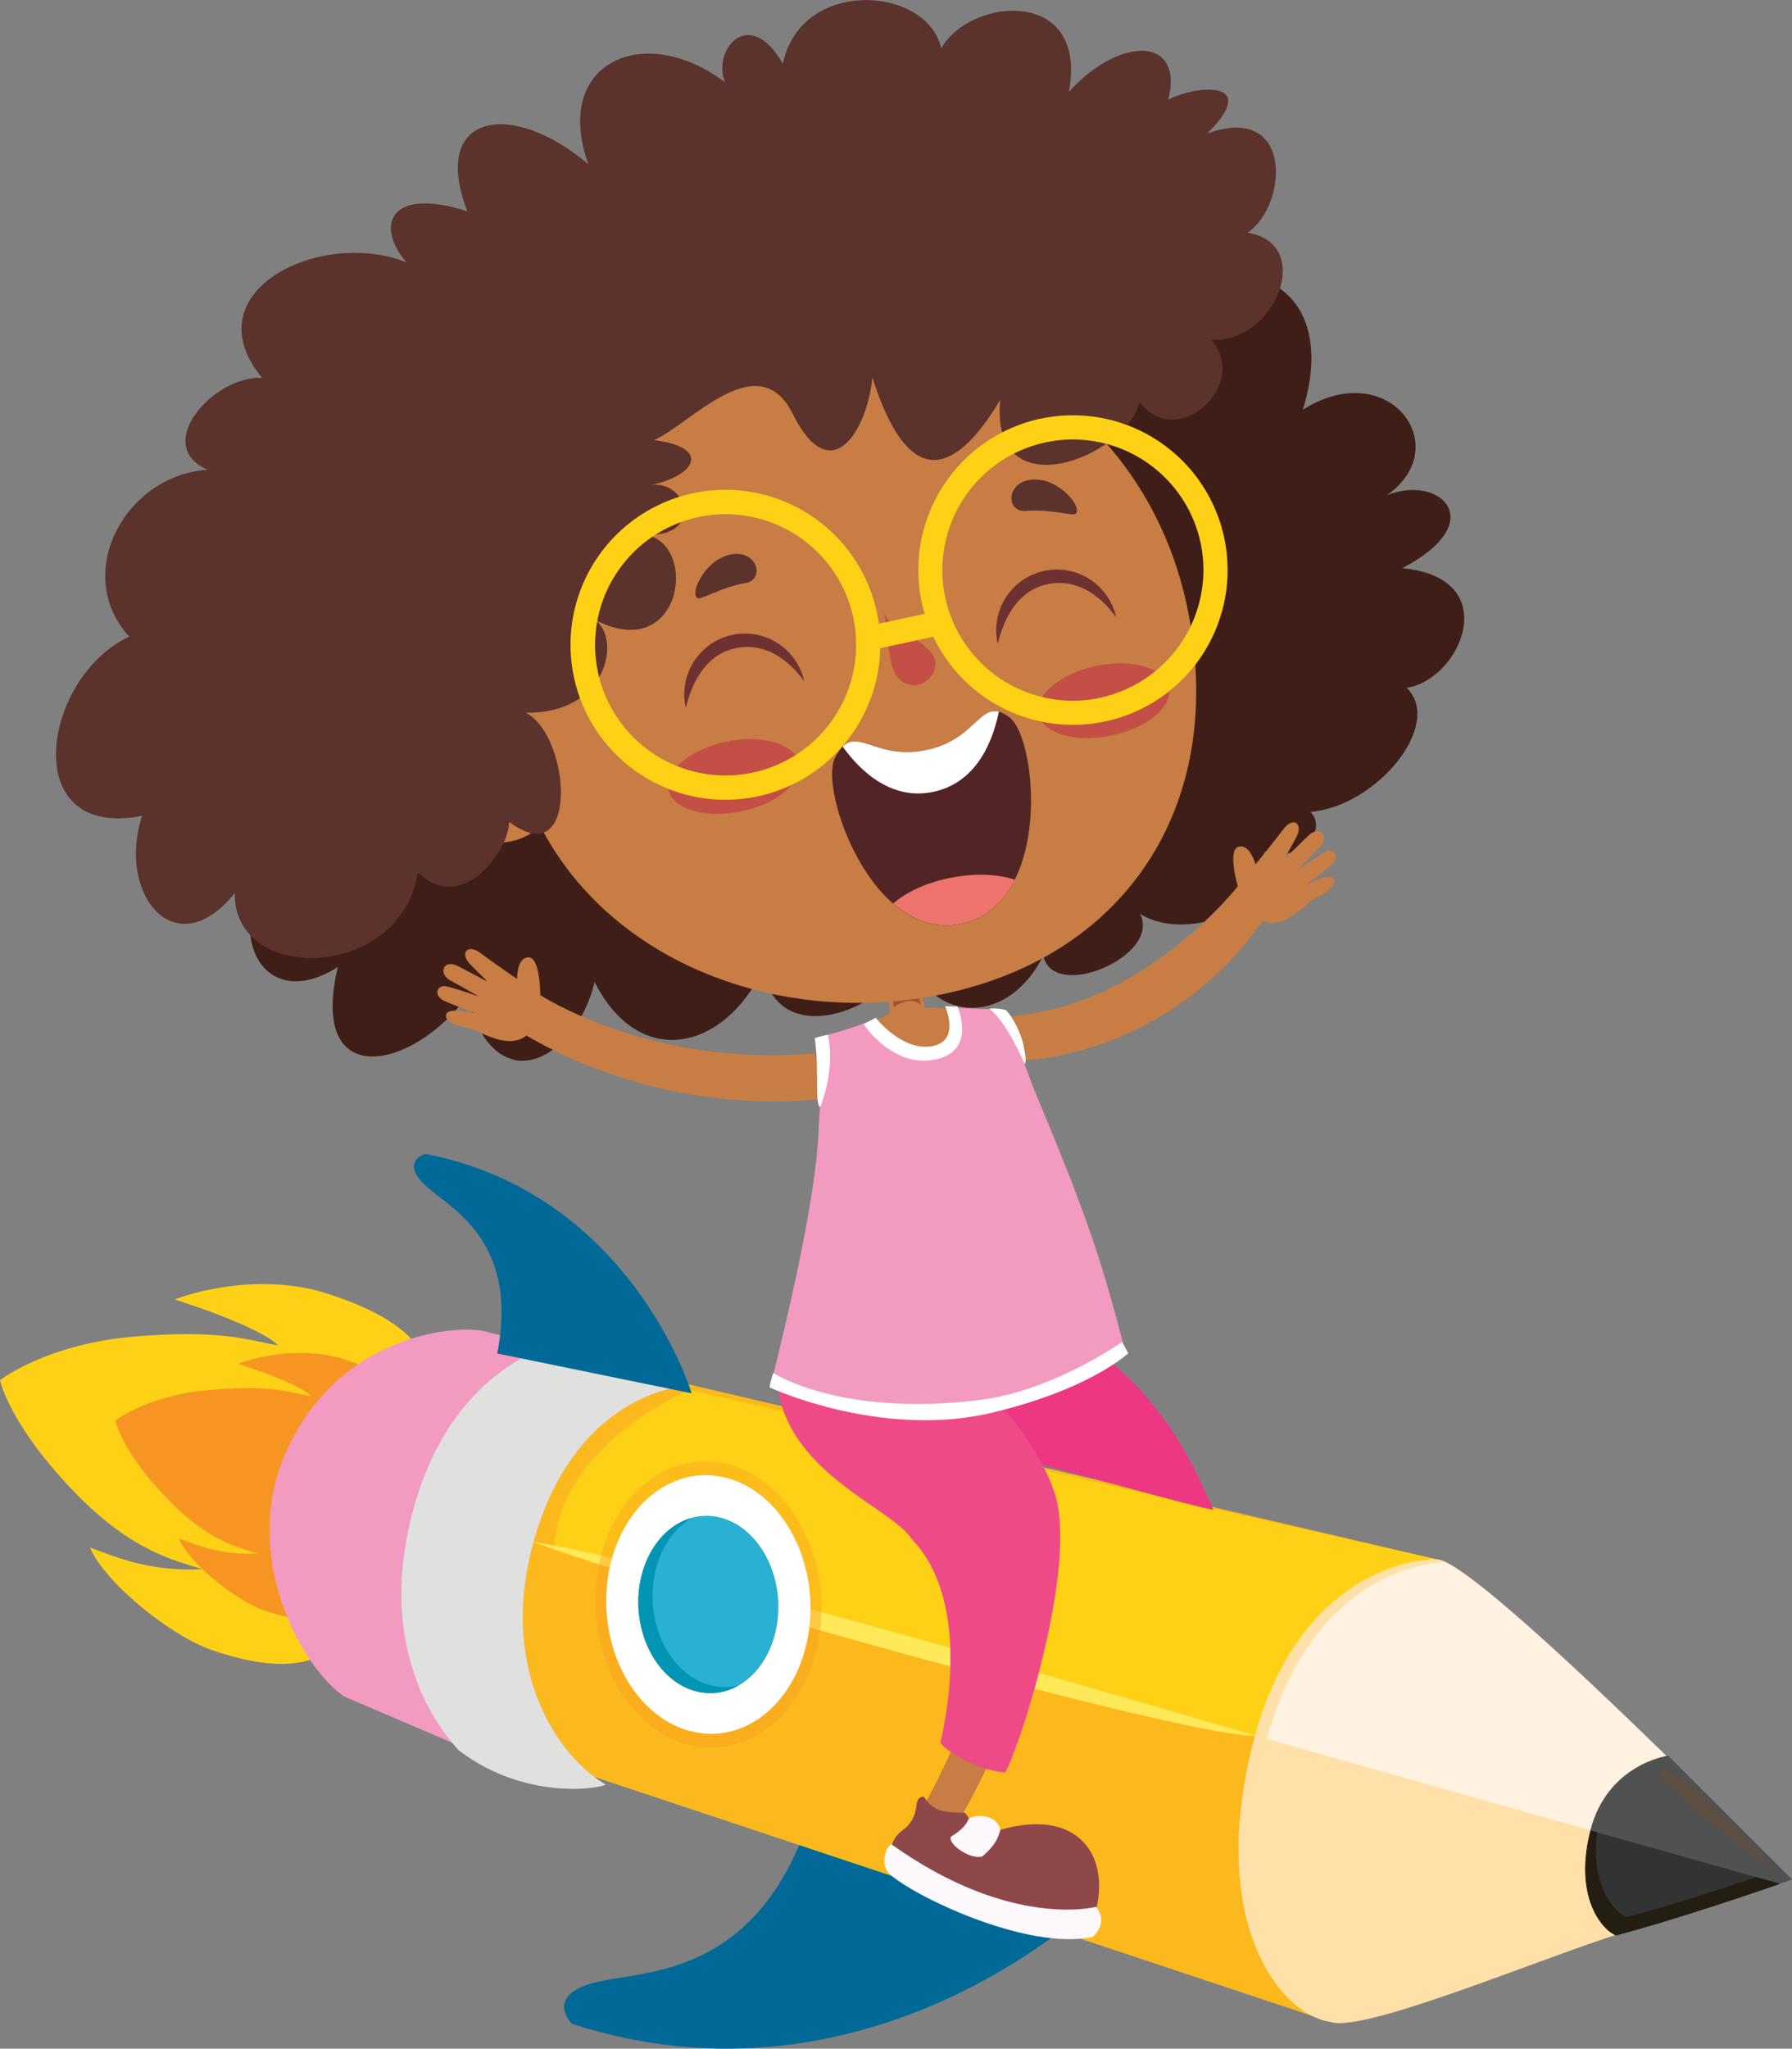 <svg xmlns="http://www.w3.org/2000/svg" viewBox="0 0 738.74 844.09">
  <rect x="0" y="0" width="738.74" height="844.09" fill="#808080" stroke="none"/>
  <g style="isolation: isolate">
    <g id="Layer_2" data-name="Layer 2">
      <g id="Layer_1-2" data-name="Layer 1">
        <g>
          <g>
            <path d="M451.49,783.68s-92.13,90.16-215.67,50.19c0,0-11.41-11.18,8.41-16.77s67.69-.62,90.08-69.83Z" style="fill: #006997"/>
            <g>
              <path d="M134.94,533c-25.12-8.07-51.88-1.86-62.89,2.4,23,7.42,38.1,14.4,42.57,18.87-10.85-1.52-21.65-6.82-59.93-3.51C18.92,553.91,0,568.66,0,568.66S3.75,587.32,31.9,616c22.52,22.85,39.29,26.75,51.5,30.51-22.47,1.22-36.63-5.49-46.33-8.86,6.81,15.34,33.86,36.57,50.22,42.2,56.48,19.32,62.86-13.07,78-57.28S193.47,551.93,134.94,533Z" style="fill: #ffd116"/>
              <path d="M142.5,560.22c-17.7-5.7-36.49-1.33-44.27,1.68,16.24,5.24,26.81,10.13,30,13.28-7.62-1.06-15.25-4.81-42.19-2.46-25.17,2.17-38.5,12.57-38.5,12.57S50.14,598.44,70,618.58c15.84,16.11,27.67,18.85,36.26,21.5-15.8.86-25.77-3.87-32.63-6.23,4.8,10.79,23.85,25.74,35.37,29.71,39.74,13.63,44.24-9.2,54.89-40.33S183.74,573.5,142.5,560.22Z" style="fill: #f79522"/>
            </g>
            <g>
              <polygon points="203.02 551.48 592.5 642.55 548.05 832.94 164.62 702.88 203.02 551.48" style="fill: #fcb91d"/>
              <path d="M284.28,572.74,592.5,642.55l-32.38,94.3s-315.67,3.4-331.69-94.62C227.05,596.25,284.28,572.74,284.28,572.74Z" style="fill: #ffd116"/>
              <polygon points="180.69 624.77 159.96 703.84 548.05 832.94 572.05 730.13 180.69 624.77" style="fill: #fcb91d"/>
              <path d="M592.5,642.55c-14.48-.18-59.45,9.33-76.25,77.13-18,72.71,11.56,110.1,31.8,113.26,74-19.28,188.85-59.73,188.85-59.73S609.13,642.77,592.5,642.55Z" style="fill: #fff2e0"/>
              <path d="M521.12,720.73c16.29-65.65,59-76.68,74.81-77.11a9.27,9.27,0,0,0-3.43-1.07c-14.48-.18-59.45,9.33-76.25,77.13-18,72.71,11.56,110.1,31.8,113.26.17,0,.35-.09.51-.13C528.81,825.4,504.35,788.36,521.12,720.73Z" style="fill: #ffe0a8"/>
              <path d="M687.66,723.38s-25.08,3.33-32.11,31c-7.08,28,5.56,41.27,10.56,43,28.48-7.43,72.63-23,72.63-23Z" style="fill: #505151"/>
              <path d="M281.5,571.17c-21.75,3-51.26,21-62.73,68.62-11.85,49.1,10.82,83.67,30.93,95.55-14.92,5.55-55.12-14.18-107.64-36.23-18.9-13-41.74-57.87-25.29-98.13,20.59-50.44,70.16-55.48,83.11-52.45C221.53,554.6,274.37,562.38,281.5,571.17Z" style="fill: #f39ac0"/>
              <path d="M218.77,639.79c11.47-47.6,41-65.67,62.73-68.62.08-6.91-27.86-20.74-56-16.62-21.67,8.6-45.84,28.6-56.28,71.87-10.46,43.43,2.56,75.77,19.78,94.65,24.5,18.88,53.27,17,60.72,14.27C229.59,723.46,206.92,688.89,218.77,639.79Z" style="fill: #e0e0df"/>
              <path d="M666.11,797.44c22.74-5.94,55.43-17,67.7-21.26l-78.17-22a1.71,1.71,0,0,0-.09.3C648.47,782.38,661.11,795.7,666.11,797.44Z" style="fill: #323333"/>
              <path d="M670.56,789.89c-4.48-1.54-15.15-12.52-12.1-35l-2.82-.78a1.71,1.71,0,0,0-.09.3c-7.08,28,5.56,41.27,10.56,43,22.74-5.94,55.43-17,67.7-21.26l-9.69-2.72C708.73,778.59,687,785.62,670.56,789.89Z" style="fill: #241d12"/>
              <path d="M655.55,754.43a1.71,1.71,0,0,1,.09-.3l-138.17-39c-.42,1.52-.81,3-1.22,4.55-15.94,64.23,5.33,100.87,24.44,110.73l7.36,2.53c12.23,5.21,80.6-23.42,117.74-35.65C660.65,795.18,648.59,781.86,655.55,754.43Z" style="fill: #ffe0a8"/>
              <path d="M517.47,715.13S272.4,642.81,219.69,635.28C271.28,654.55,490.15,716.1,517.47,715.13Z" style="fill: #ffe959"/>
              <path d="M731.71,770.61S691.59,726.15,685,729.29,730,770.58,731.71,770.61Z" style="fill: #5d5042"/>
            </g>
            <g>
              <path d="M298.32,602.87c-25.49-5.29-49,16.46-52.5,48.61s14.35,62.55,39.84,67.83,49-16.47,52.53-48.62S323.84,608.15,298.32,602.87Zm-2,18.32c17.46,3.65,29.69,24.45,27.32,46.46s-18.56,37-36,33.31-29.7-24.41-27.33-46.43S278.87,617.58,296.35,621.19Z" style="fill: #f89f21;mix-blend-mode: multiply;opacity: 0.4"/>
              <path d="M297.71,608.51c-23-4.77-44.25,14.87-47.41,43.91s12.95,56.48,36,61.24,44.26-14.87,47.43-43.9S320.75,613.28,297.71,608.51Zm-1.78,16.55c15.77,3.3,26.81,22.08,24.67,42s-16.76,33.39-32.51,30.09-26.82-22.05-24.68-41.93S280.14,621.79,295.93,625.06Z" style="fill: #fff"/>
              <path d="M320.6,667c-2.19,19.92-16.76,33.39-32.51,30.09s-26.82-22.05-24.68-41.93,16.73-33.38,32.52-30.11S322.74,647.14,320.6,667Z" style="fill: #29b0d4"/>
              <path d="M293.94,694.61c-15.78-3.25-26.81-22.05-24.68-41.93,1.38-12.47,7.59-22.4,15.92-27.29-11.18,3.07-20.09,14.54-21.77,29.78-2.14,19.88,8.89,38.68,24.68,41.93a23,23,0,0,0,16.61-2.81A22.81,22.81,0,0,1,293.94,694.61Z" style="fill: #0095b5"/>
            </g>
            <path d="M285.14,574.08s-24.8-82.29-109.8-98.65c0,0-10.26,2.87-.49,12.5S214.2,510,205,557.66Z" style="fill: #006997"/>
          </g>
          <g>
            <g>
              <path d="M403.76,620.08c24.58,45.8-26,129.41-26,129.41L389.61,760s61.82-99,37.44-147.57C417.48,613.88,407.68,618.41,403.76,620.08Z" style="fill: #c77d43"/>
              <g>
                <path d="M380.79,740.19c-5,.47-.85,6.35-7,12.49-1.64,1.62-5.47,3.35-6.54,9.08,9.91,11.54,52.35,37.79,82.16,32.4,11-26-2.41-52.35-41.24-38.9-7.62.66-8.88-9.34-11.28-8.36C387.1,746.85,384.24,745.36,380.79,740.19Z" style="fill: #8f4849"/>
                <path d="M367.4,759.82c-3.33,2.59-3.83,9.06-.93,12.06,9.38,9,57,32.11,84.09,26.13,6.85-6.64,1.22-12.35,1.22-12.35S416.63,795.07,367.4,759.82Z" style="fill: #fcf8fb"/>
                <path d="M392,756.78c5.41-3.28,6.63-5.75,7.4-7.49,2.78-1.72,11.38-2,13,4.62-.77,2.47-1.34,5.72-7.35,10.91C400.67,766.6,390.58,760,392,756.78Z" style="fill: #fcf8fb"/>
              </g>
              <path d="M445,552.4c-.9.37-64.06,9.85-64.06,9.85l.9,29.82s28.13-3.9,44.52,10.65c14.43,3.46,58.42,16.24,73.83,19.4C493.63,606.82,478.36,571.72,445,552.4Z" style="fill: #ed3782"/>
              <path d="M320.15,562.11c-1.8,43.22,47,58,56,72.37,16.16,16.85,19.52,48.2,11.53,83.54,1.85,3.4,16.67,12,26.86,12.24,8.77-18.3,30.86-91.51,19.26-117.65.32-.72-15.17-36.93-38.24-44.32C372.94,561,329.53,529.25,320.15,562.11Z" style="fill: #ee4a88"/>
            </g>
            <g>
              <path d="M378.45,400.11l2.72,15.12s9.17,0,16.95.5,4.29,33.67-17,36.15-29.81-27.22-29.81-27.22l15.45-6.93-.86-16.5Z" style="fill: #c77d43"/>
              <path d="M377.61,403.92l1.89,10.48c-2-3.67-8.75-1.51-11.09.69l-.93-10.28Z" style="fill: #a65132"/>
              <g>
                <path d="M411.73,415.8s-9.87.07-20.9-.87c13.66,21.5-19,29.59-31.3,5.4a151.54,151.54,0,0,1-20.21,6.53s-.38,17.59-1.79,36.5c-.45,22.35-8.25,60.81-18.81,103.22,28.53,24.17,95.95,21.54,144.5-12-10.94-43.84-21.51-68.36-37.91-108.13C421.43,434.68,414,420.55,411.73,415.8Z" style="fill: #f39ac0"/>
                <path d="M389.62,414.6s6.65,14.46-5.6,16.48-23-11.72-23-11.72l-5,2.6s11.58,18,29.27,14.64,9.39-21.88,9.39-21.88Z" style="fill: #fff"/>
                <path d="M462.58,552.93s-28.08,19.66-56.92,23.63c-39.48,5.45-71-1.52-86.85-10.87a31.77,31.77,0,0,0-1.56,5.94S363,592.9,408.71,582.11c40.64-9.58,56.4-24.55,56.4-24.55Z" style="fill: #fff"/>
              </g>
              <g>
                <path d="M111.33,357.33C92,385,108.62,418,139.27,398.41c-12.34,52.29,31.64,42,53.13,12.16,12.29,45.29,45.45,25.14,52.72-6,18.19,36.19,53.18,28.71,69.45-5.26,6.34,37.85,61,12.24,58-9.78,8.43,31.3,41.57,35.55,57.53,4.26,4.1,19.16,48.79,0,39.88-17.24,21.05,12.93,59.92-5,51.12-25.73,12.44,5.18,27.14-7.55,19.17-16.3,27.38-2.36,55-36.14,39.6-51.15,22-3,40.84-45.31-1.82-49.26,36.84-19.2,15.2-39-6.41-30,28.81-20.09.75-57.65-34.55-35.3,14.43-46.64-17.45-69.45-59.41-45.67-32.29-41-189.49-51-249.87,33.36C159.5,195.46,111.33,357.33,111.33,357.33Z" style="fill: #401e18"/>
                <g>
                  <path d="M211.49,308.74c17,79.66,101.35,117.09,178.07,100.68S506.29,329,489.25,249.32,396.84,121.24,320.12,137.65,194.45,229.08,211.49,308.74Z" style="fill: #c77d43"/>
                  <g>
                    <path d="M219.6,308.35s-5.33-15.78-25.45-14.42c-21.23,1.45-24.43,30.24-10.26,44.44s37.35,10.14,42.18-3.93Z" style="fill: #c77d43"/>
                    <path d="M191.4,301.78c13.12-4.77,28.24,17.11,12.07,32.71,4.8-18.18-3.3-22.71-11.61-13C191,316,193.78,312,202,311.13,200.13,304,191.4,301.78,191.4,301.78Z" style="fill: #854d24"/>
                  </g>
                  <g>
                    <path d="M364.62,253c3,7.81,25.85,12.84,20.1,24.25-3.57,7.07-14.9,7.78-17.41-4.47C365.86,265.71,364.62,253,364.62,253Z" style="fill: #c44f46"/>
                    <g>
                      <path d="M329.34,314.44c1.62,7.94-9.08,16.84-23.92,19.88s-28.17-.95-29.79-8.89,9.08-16.84,23.91-19.88S327.72,306.5,329.34,314.44Z" style="fill: #c44f46"/>
                      <path d="M481.88,283.24c1.63,7.94-9.07,16.84-23.91,19.87s-28.17-.94-29.8-8.88,9.08-16.84,23.92-19.88S480.26,275.3,481.88,283.24Z" style="fill: #c44f46"/>
                    </g>
                    <path d="M429.94,197.94c-14.88-2.94-16.62,13.29-7,12.55,10.35-.81,19.31,2.27,20.52,1.17C446.15,209.23,438.3,199.59,429.94,197.94Z" style="fill: #5b322c"/>
                    <path d="M297.33,229.82c13.68-6.52,19.38,8.77,9.85,10.44-10.22,1.77-18.14,7-19.58,6.2C284.4,244.77,289.63,233.48,297.33,229.82Z" style="fill: #5b322c"/>
                    <g>
                      <path d="M416,295.43c-12.32-8.89-12.2,9.12-34.35,13.63-22.61,4.6-29.77-12.76-37.53,3.48-6.34,13.24,15.66,76.29,52.54,68C433.85,372.07,427.76,303.9,416,295.43Z" style="fill: #532425"/>
                      <path d="M368.18,372.26c8,6.92,17.59,10.71,28.51,8.25,10.24-2.32,17.19-9.19,21.65-18.08-7.06-2.22-16-2.88-26.9-.65C381.06,363.9,373.49,367.75,368.18,372.26Z" style="fill: #ec746c"/>
                      <path d="M411.77,293.25c-8.4-2.22-10.83,11.89-30.09,15.81-19.49,4-27.5-8.37-34.31-1.46,9.25,12.84,22.19,22.09,37.78,18.57S408.57,308.82,411.77,293.25Z" style="fill: #fff"/>
                    </g>
                    <path d="M302.9,267.15c-17,3.78-20,25.26-20.21,24.34a25,25,0,1,1,48.83-10.85C331.73,281.56,321.09,263.11,302.9,267.15Z" style="fill: #6e3132"/>
                    <path d="M431.49,240.78c-17,3.77-20,25.25-20.21,24.33a25,25,0,1,1,48.83-10.85C460.31,255.18,449.67,236.73,431.49,240.78Z" style="fill: #6e3132"/>
                  </g>
                </g>
                <path d="M242.55,67.69c-31.94-27.14-65.44-20.86-49.87,19.38-32.72-10.44-37.85,6.34-25.12,21.05-35.28-14.24-88.91,12-59.53,47.56-20.23-.9-45.42,28-22.39,37.89-33.56,2-56.26,42.52-32.35,68.77-35.71,16.34-46.52,84,5.31,73.79C48,368,72,398.61,96.79,368c-.68,37.61,68.54,36.32,75.47-8.72,17.78,18,37.59-8.47,37.6-20.67,29,21.67,25.6-35.09,6.92-45,33.26.73,39.71-30.26,28.41-38.3,35.33,18.58,43.21-30.15,21.26-35,23.74,1,16.91-22.78,1.73-20.41,19.17-4.09,24.72-15.69,1.45-18.55,15.12-6.72,43-39.33,57.22-10.76,15.56,31.32,30.57,7.16,32.79-15.09,18.65,58.74,41.73,27.33,52.69,9.31-4.25,45.34,51.13,24.08,57.51.94,15.64,20.18,45.6-7.36,29.48-25.7,26.42,1.33,42.93-39.66,15-44.14C531,84.46,533.29,42.15,497.7,55,520,32.8,493.43,35,481.65,41c6.5-26.65-20.59-25.8-41-3.14C448.76-5.7,399.59-1.09,388,20c-5.52-25.83-57.89-29.47-65.26,6.31-13.68-24.2-29.36-6-23.83,7.6C265.67,8.74,227.46,25.62,242.55,67.69Z" style="fill: #5b322c"/>
                <path d="M428.86,172.51A63.84,63.84,0,0,0,380,248.29c.34,1.56.75,3.11,1.2,4.63L362.29,257c-.21-1.57-.47-3.13-.81-4.7a63.85,63.85,0,1,0,1.4,14.76l21.87-4.71a63.77,63.77,0,1,0,44.11-89.81Zm24.77,115a53.82,53.82,0,1,1,41.28-63.95A53.87,53.87,0,0,1,453.63,287.46ZM310.47,318.31a53.82,53.82,0,1,1,41.28-63.95A53.89,53.89,0,0,1,310.47,318.31Z" style="fill: #ffd116"/>
              </g>
            </g>
            <path d="M422.33,436.87s58.81-1.27,98.07-57.28c6.27,2.51,12.74-1.5,20.16-8.57,6.82-3.35,10.9-6.82,9.06-9.15s-9.15,1.9-11.1,2.72c.2-.27,8.53-6.56,10.27-8.07,4-3.52,1.16-7.81-2.83-5.4-3.37,2-10.79,7.13-11.17,7.39.28-.36,7.91-8.09,9.35-9.5,4.22-4.14.22-9.4-4.71-4.76-3.36,3.17-9,8.93-9.68,9.26,0-.35,3.17-5.62,4.81-8.89,2.71-5.35-1.5-8.39-5.58-2.87-3.22,4.36-11.41,14.41-11.41,14.41s-2.29-8.6-7-7.27-.29,16.25-.29,16.25-39.94,51.39-96.52,53.61C417.88,425.43,422.33,436.87,422.33,436.87Z" style="fill: #c77d43"/>
            <path d="M338.1,452.77S277.8,461.94,217,426.68c-5.3,4.18-12.64,2.12-21.75-2.56-7.5-1.31-12.37-3.5-11.26-6.28s9.32-.72,11.43-.5c-.29-.17-10-3.88-12.12-4.86-4.88-2.24-3.32-7.16,1.2-6,3.79,1,12.32,3.84,12.79,4-.38-.28-9.86-5.57-11.63-6.51-5.21-2.8-2.85-9,3.19-5.89,4.11,2.09,11.16,6,11.87,6.19-.13-.34-4.61-4.53-7.11-7.2-4.08-4.37-.9-8.47,4.56-4.33,4.32,3.29,15,10.64,15,10.64s-.22-8.91,4.7-8.93S222.71,410,222.71,410s46.25,30.11,113,23.95C338.73,442.28,338.1,452.77,338.1,452.77Z" style="fill: #c77d43"/>
            <path d="M407.86,415.69s6,3.35,14.56,22.77c.95-1.55-.06-5.27-.34-6.95-.76-4.79-4.16-12.19-7.46-15.36C410.21,415.07,407.86,415.69,407.86,415.69Z" style="fill: #fff"/>
            <path d="M341.3,426.38s3.41,13.29-3.24,29.81c-2.29-1.89-.3-16.1-2.2-28.41A30.81,30.81,0,0,1,341.3,426.38Z" style="fill: #fff"/>
          </g>
        </g>
      </g>
    </g>
  </g>
</svg>

